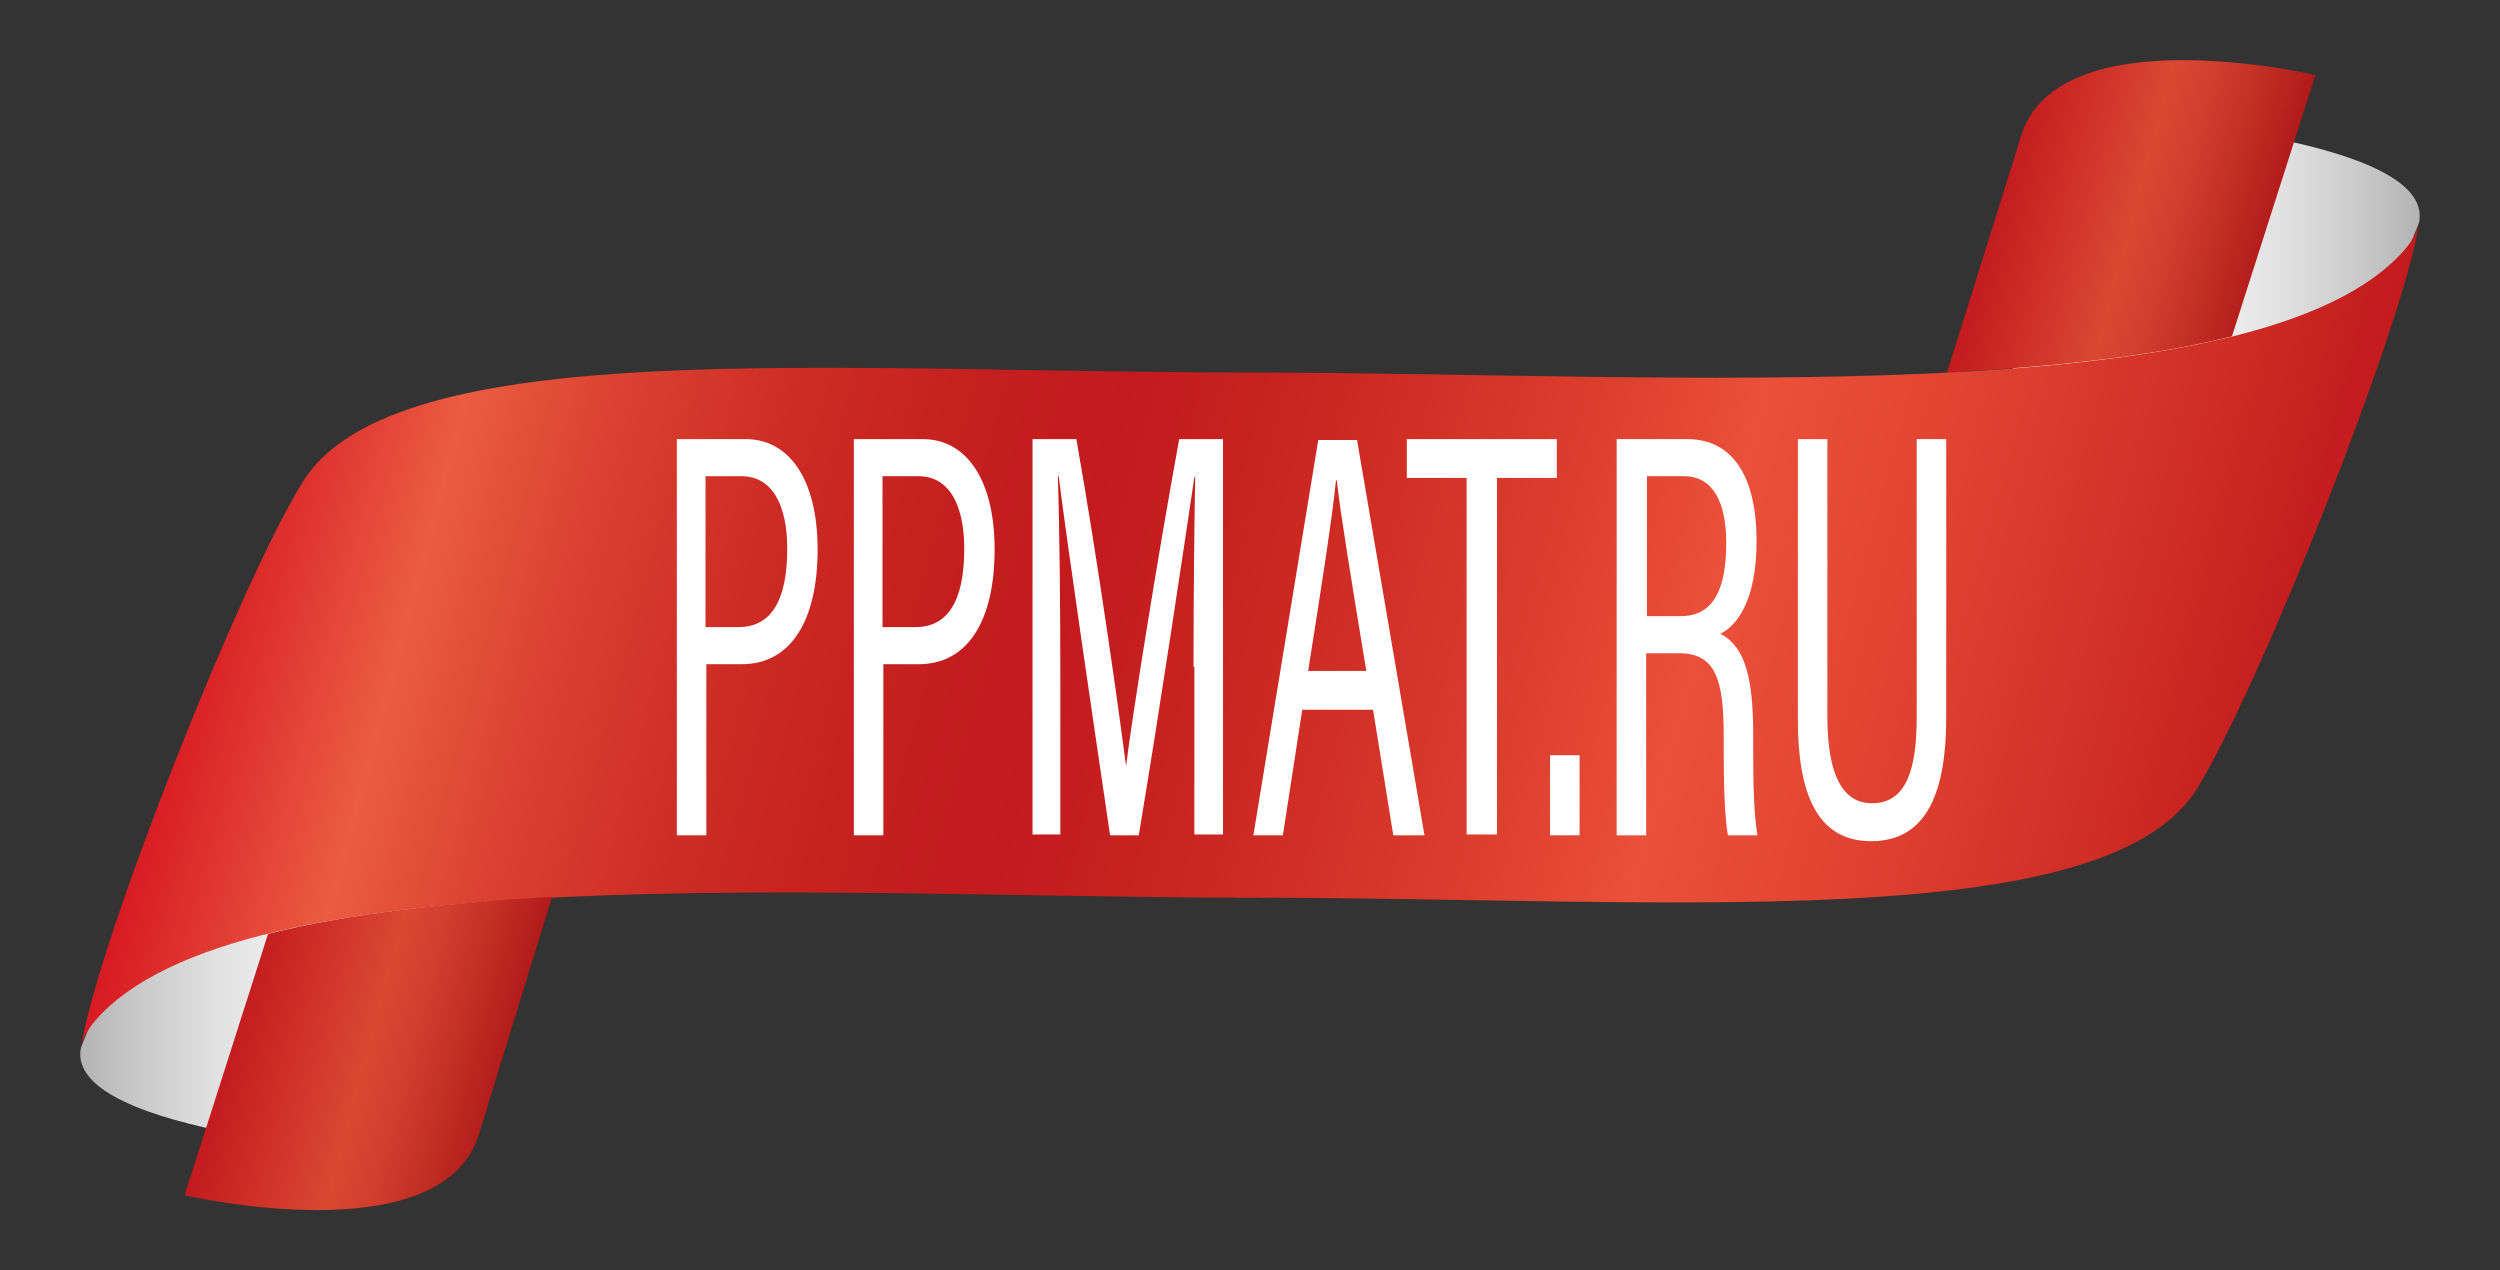 <?xml version="1.0" encoding="UTF-8"?> <!-- Generator: Adobe Illustrator 26.0.3, SVG Export Plug-In . SVG Version: 6.00 Build 0) --> <svg xmlns="http://www.w3.org/2000/svg" xmlns:xlink="http://www.w3.org/1999/xlink" id="Слой_1" x="0px" y="0px" viewBox="0 0 296.6 150.7" style="enable-background:new 0 0 296.6 150.7;" xml:space="preserve"><rect x="0" y="0" width="296.6" height="150.7" fill="#333333" stroke="none"/> <style type="text/css"> .st0{fill:url(#SVGID_1_);} .st1{fill:url(#SVGID_00000047043107323343690660000017018882899716579519_);} .st2{fill:url(#SVGID_00000026147044571312895670000002142542683209975700_);} .st3{fill:url(#SVGID_00000110454700759206780660000007305160251403152017_);} .st4{fill:url(#SVGID_00000145026121111773128380000009361355551529751170_);} .st5{fill:#FFFFFF;} </style> <g> <g> <linearGradient id="SVGID_1_" gradientUnits="userSpaceOnUse" x1="236.765" y1="38.293" x2="287.083" y2="38.293"> <stop offset="0" style="stop-color:#FFFFFF"></stop> <stop offset="0.268" style="stop-color:#FCFCFC"></stop> <stop offset="0.482" style="stop-color:#F2F2F2"></stop> <stop offset="0.679" style="stop-color:#E1E1E1"></stop> <stop offset="0.864" style="stop-color:#C9C9C9"></stop> <stop offset="1" style="stop-color:#B3B3B3"></stop> </linearGradient> <path class="st0" d="M249,13.8c0,0,40.1,2.2,38,12.6l-14.5,36.3l-35.8-12.7L249,13.8z"></path> <linearGradient id="SVGID_00000045601434821624018460000007036068541980228741_" gradientUnits="userSpaceOnUse" x1="236.857" y1="22.239" x2="268.787" y2="30.795"> <stop offset="0" style="stop-color:#C31A1E"></stop> <stop offset="0.5" style="stop-color:#DA4832"></stop> <stop offset="0.652" style="stop-color:#D13E2D"></stop> <stop offset="0.9" style="stop-color:#BA261F"></stop> <stop offset="1" style="stop-color:#B0191A"></stop> </linearGradient> <path style="fill:url(#SVGID_00000045601434821624018460000007036068541980228741_);" d="M264.8,39.9l9.9-31c0,0-30.9-7.2-35,7.5 L231,44.2C243.7,43.5,255.3,42.3,264.8,39.9z"></path> <linearGradient id="SVGID_00000063622135223691740600000005619628164523167652_" gradientUnits="userSpaceOnUse" x1="59.857" y1="112.383" x2="9.539" y2="112.383"> <stop offset="0" style="stop-color:#FFFFFF"></stop> <stop offset="0.268" style="stop-color:#FCFCFC"></stop> <stop offset="0.482" style="stop-color:#F2F2F2"></stop> <stop offset="0.679" style="stop-color:#E1E1E1"></stop> <stop offset="0.864" style="stop-color:#C9C9C9"></stop> <stop offset="1" style="stop-color:#B3B3B3"></stop> </linearGradient> <path style="fill:url(#SVGID_00000063622135223691740600000005619628164523167652_);" d="M47.6,136.9c0,0-40.1-2.2-38-12.6 l14.5-36.3l35.8,12.7L47.6,136.9z"></path> <linearGradient id="SVGID_00000097467079982314555580000011232106337738084509_" gradientUnits="userSpaceOnUse" x1="30.935" y1="43.887" x2="265.687" y2="106.788"> <stop offset="0" style="stop-color:#D71A23"></stop> <stop offset="0.1" style="stop-color:#EB5C42"></stop> <stop offset="0.169" style="stop-color:#DB4231"></stop> <stop offset="0.252" style="stop-color:#CD2D25"></stop> <stop offset="0.333" style="stop-color:#C6201F"></stop> <stop offset="0.411" style="stop-color:#C31A1E"></stop> <stop offset="0.496" style="stop-color:#CA2521"></stop> <stop offset="0.634" style="stop-color:#DC3E2E"></stop> <stop offset="0.712" style="stop-color:#EA503A"></stop> <stop offset="0.793" style="stop-color:#E24633"></stop> <stop offset="0.925" style="stop-color:#CF2D25"></stop> <stop offset="1" style="stop-color:#C31A1E"></stop> </linearGradient> <path style="fill:url(#SVGID_00000097467079982314555580000011232106337738084509_);" d="M287,26.5c-0.2,0.9-0.7,1.9-1.6,3 c-17,19.9-87.9,14.7-137.1,14.7v0c-49.2,0-101.5-4.7-112.4,13c-7.5,12.1-24.3,54.5-26.3,67.1l0-0.1c0.2-0.9,0.7-1.9,1.6-3 c17-19.9,87.9-14.7,137.1-14.7v0c49.2,0,101.5,4.7,112.4-13C268.1,81.4,285,39,287,26.5L287,26.5z"></path> <linearGradient id="SVGID_00000031922136746841177860000013083482621101441166_" gradientUnits="userSpaceOnUse" x1="27.835" y1="119.881" x2="59.764" y2="128.436"> <stop offset="0" style="stop-color:#C31A1E"></stop> <stop offset="0.5" style="stop-color:#DA4832"></stop> <stop offset="0.652" style="stop-color:#D13E2D"></stop> <stop offset="0.9" style="stop-color:#BA261F"></stop> <stop offset="1" style="stop-color:#B0191A"></stop> </linearGradient> <path style="fill:url(#SVGID_00000031922136746841177860000013083482621101441166_);" d="M31.8,110.8l-9.9,31c0,0,30.9,7.2,35-7.5 l8.6-27.9C53,107.1,41.3,108.4,31.8,110.8z"></path> </g> <g> <path class="st5" d="M80.2,52.1h8.3c5,0,8.5,4.6,8.5,13.1c0,8.3-3.1,13.6-9,13.6h-4.2v20.3h-3.5V52.1z M83.7,74.4h3.9 c3.8,0,5.8-3,5.8-9.3c0-5.2-1.8-8.6-5.4-8.6h-4.3V74.4z"></path> <path class="st5" d="M101.2,52.1h8.3c5,0,8.5,4.6,8.5,13.1c0,8.3-3.1,13.6-9,13.6h-4.2v20.3h-3.5V52.1z M104.7,74.4h3.9 c3.8,0,5.8-3,5.8-9.3c0-5.2-1.8-8.6-5.4-8.6h-4.3V74.4z"></path> <path class="st5" d="M141.6,79.1c0-8.7,0.1-17.5,0.2-22.5h-0.1c-1.2,8.1-4.1,27.6-6.6,42.5h-3.4c-1.9-12.9-5-33.9-6.1-42.6h-0.1 c0.2,5.5,0.3,15.8,0.3,23.8v18.7h-3.3V52.1h5.2c2.6,14.7,5.1,32.6,5.9,38.8h0c0.6-5.1,3.7-24.6,6.3-38.8h5.2v46.9h-3.4V79.1z"></path> <path class="st5" d="M154.5,84.2l-2.3,14.9h-3.5c0,0,7.7-46.9,7.7-46.9h4.6l8,46.9h-3.7l-2.4-14.9H154.5z M162.1,79.6 c-1.9-11.5-3.1-18.9-3.5-22.6h-0.1c-0.4,4.1-1.7,12.5-3.3,22.6H162.1z"></path> <path class="st5" d="M174,56.7h-7.1v-4.6h17.8v4.6h-7.1v42.3H174V56.7z"></path> <path class="st5" d="M183.9,99.1v-9.5h3.5v9.5H183.9z"></path> <path class="st5" d="M195.3,77.5v21.6h-3.5V52.1h8.4c5.4,0,8.2,4.5,8.2,12.1c0,7-2.3,10-4.3,11c3,1.5,3.9,5.4,3.9,12v1.9 c0,4.4,0.1,7.5,0.5,10H205c-0.4-2.1-0.5-6.3-0.5-10.1v-1.6c0-6.7-0.9-9.9-5.3-9.9H195.3z M195.3,73.1h4.1c3.9,0,5.4-3.2,5.4-8.7 c0-4.7-1.5-7.9-5-7.9h-4.4V73.1z"></path> <path class="st5" d="M216.8,52.1v32.9c0,5.2,1,10.3,5.3,10.3c4.2,0,5.3-4.3,5.3-10.3V52.1h3.5v33c0,8.5-2.1,14.7-8.9,14.7 c-6.5,0-8.7-5.8-8.7-14.4V52.1H216.8z"></path> </g> </g> </svg> 